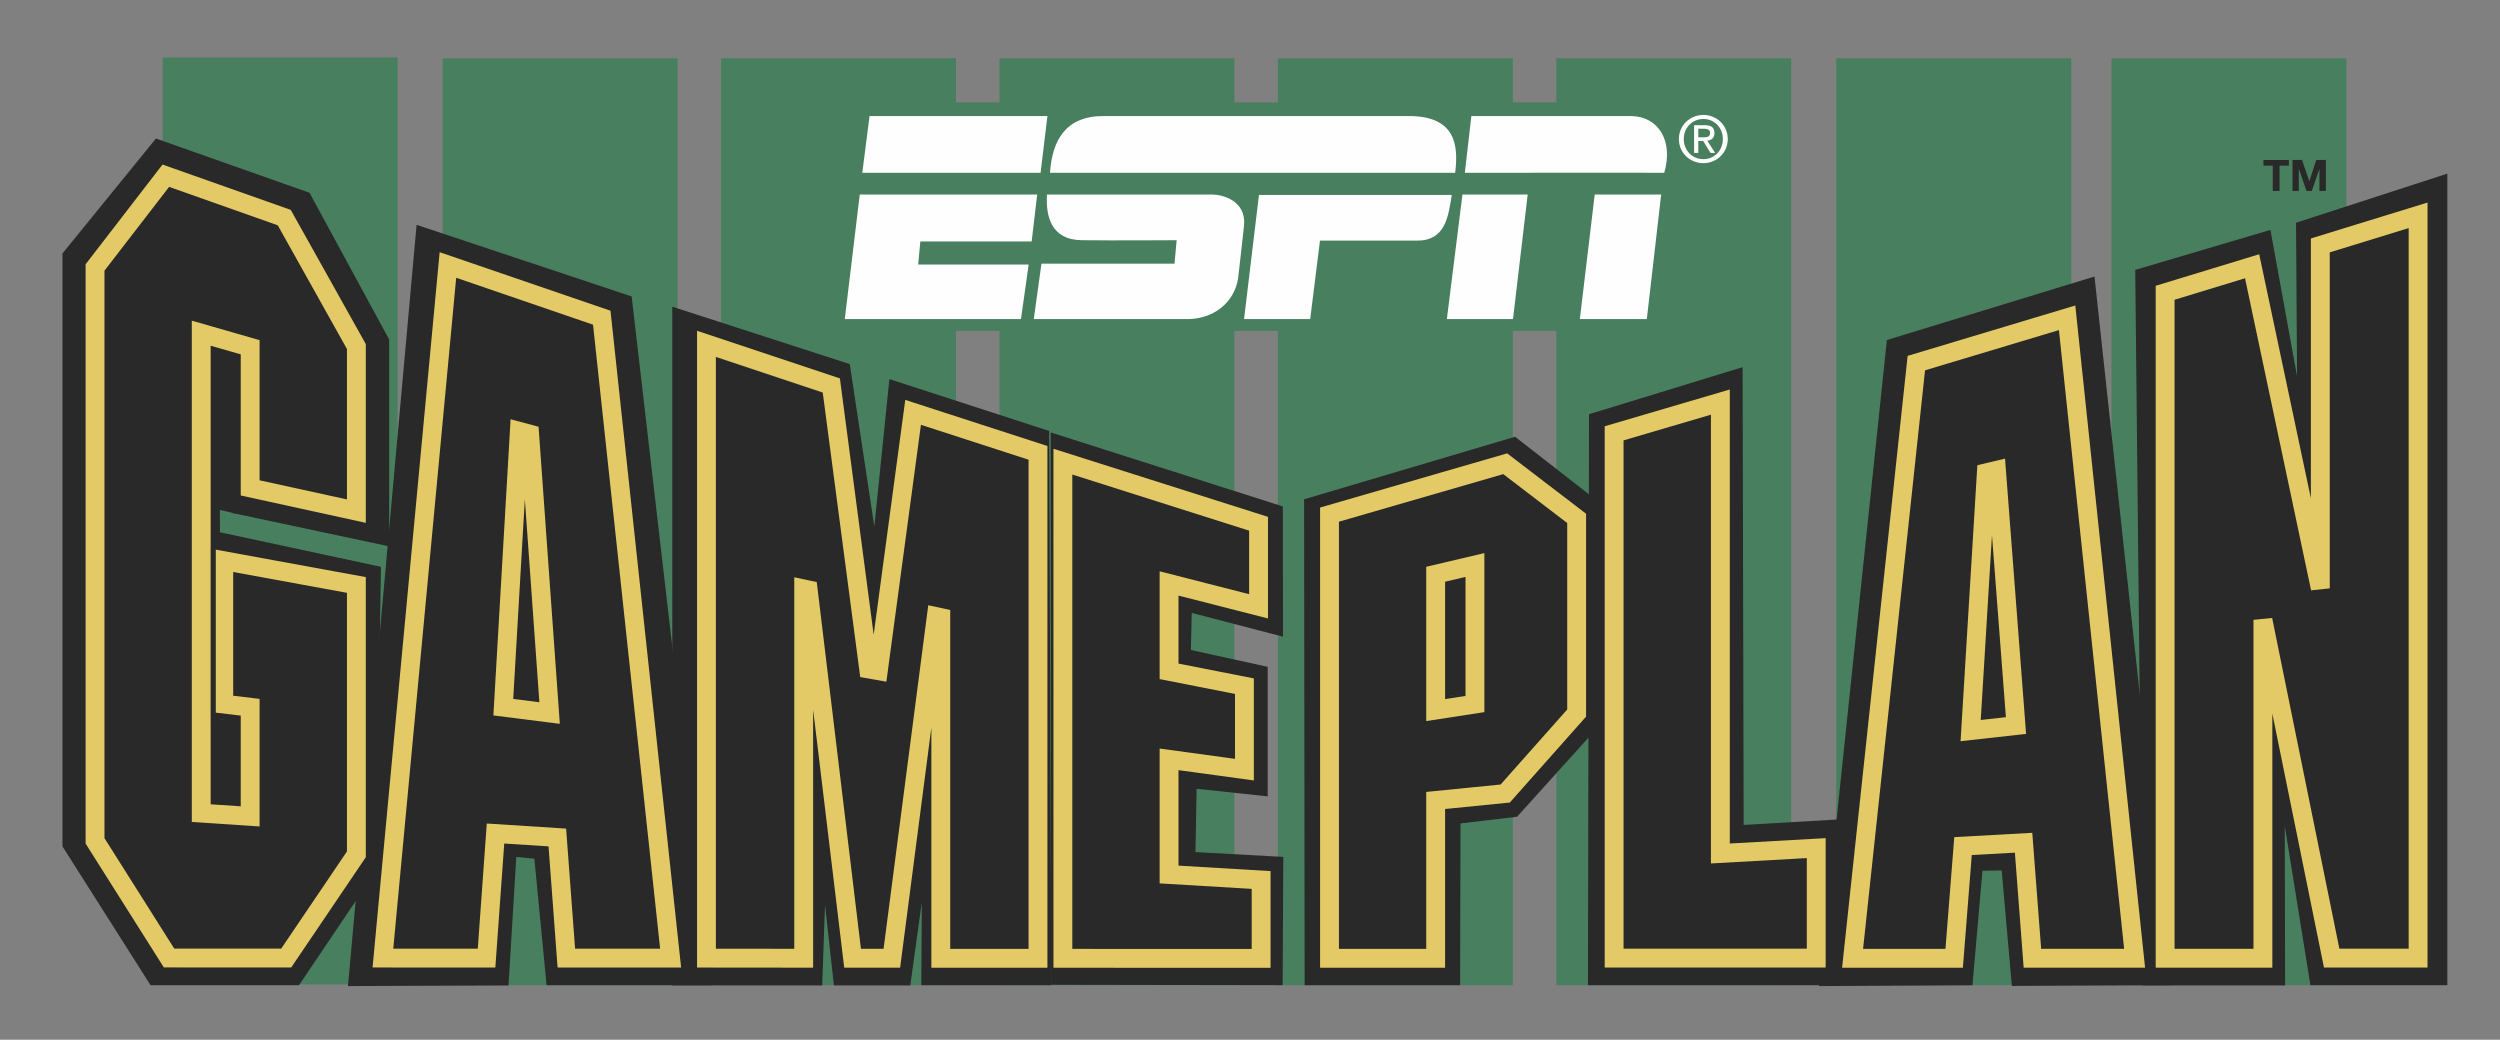 <?xml version="1.0" encoding="UTF-8"?>
<!DOCTYPE svg PUBLIC "-//W3C//DTD SVG 1.1//EN" "http://www.w3.org/Graphics/SVG/1.1/DTD/svg11.dtd">
<!-- Creator: CorelDRAW 2021 (64-Bit) -->
<svg xmlns="http://www.w3.org/2000/svg" xml:space="preserve" width="8.425in" height="3.504in" version="1.1" style="shape-rendering:geometricPrecision; text-rendering:geometricPrecision; image-rendering:optimizeQuality; fill-rule:evenodd; clip-rule:evenodd"
viewBox="0 0 8425.2 3503.93"
 xmlns:xlink="http://www.w3.org/1999/xlink"
 xmlns:xodm="http://www.corel.com/coreldraw/odm/2003">
 <rect x="0" y="0" width="8425.2" height="3503.93" fill="#808080" stroke="none"/>
 <defs>
  <style type="text/css">
   <![CDATA[
    .str0 {stroke:#E3CA66;stroke-width:63.55;stroke-miterlimit:4}
    .str1 {stroke:#282928;stroke-width:16.27;stroke-miterlimit:4}
    .fil3 {fill:none;fill-rule:nonzero}
    .fil1 {fill:#FEFEFE;fill-rule:nonzero}
    .fil0 {fill:#48805F;fill-rule:nonzero}
    .fil2 {fill:#282928;fill-rule:nonzero}
   ]]>
  </style>
 </defs>
 <g id="图层_x0020_1">
  <g id="_1886097801456">
   <polygon class="fil0" points="2283.72,3320.04 2283.72,196.35 1491.84,196.35 1491.84,3320.04 "/>
   <polygon class="fil0" points="3221.87,3320.04 3221.87,196.35 2430.1,196.35 2430.1,3320.04 "/>
   <polygon class="fil0" points="4160.02,3320.04 4160.02,196.35 3368.36,196.35 3368.36,3320.04 "/>
   <polygon class="fil0" points="5098.39,3320.04 5098.39,196.35 4306.5,196.35 4306.5,3320.04 "/>
   <polygon class="fil0" points="6036.54,3320.04 6036.54,196.35 5244.87,196.35 5244.87,3320.04 "/>
   <polygon class="fil0" points="6980.22,3320.04 6980.22,196.35 6188.34,196.35 6188.34,3320.04 "/>
   <polygon class="fil0" points="7907.63,3320.04 7907.63,196.35 7115.86,196.35 7115.86,3320.04 "/>
   <polygon class="fil0" points="1339.93,3317.43 1339.93,193.63 548.26,193.63 548.26,3317.43 "/>
   <polygon class="fil0" points="5646.35,344.89 5646.35,1115.07 2793.7,1115.07 2793.7,344.89 "/>
   <polygon class="fil1" points="3529.93,391.01 2930.42,391.01 2906.01,582.3 3506.81,582.3 "/>
   <polygon class="fil1" points="3495.42,655.55 2897.44,655.55 2846.98,1075.25 3440.73,1075.25 3466.67,891.33 3094.38,891.33 3101.54,813.64 3476.76,813.64 "/>
   <path class="fil1" d="M3538.61 582.3c7.05,-107.85 51.65,-191.3 179.58,-191.3l1029.29 0c158.09,0 168.19,97.76 156.57,191.3l-1365.44 0z"/>
   <path class="fil1" d="M3528.41 655.55c-4.34,71.94 13.02,152.45 116.54,153.86 103.52,1.41 320.53,0 320.53,0l-7.27 78.99 -448.46 0 -25.82 186.85 509.33 0c96.24,2.93 166.23,-55.99 179.15,-136.5 0,1.41 20.18,-178.28 20.18,-179.8 7.27,-83.22 -73.24,-103.41 -107.64,-103.41 -28.76,0 -555.34,0.11 -556.53,0z"/>
   <path class="fil1" d="M4192.57 1075.25l50.24 -418.3 649.74 0c-11.61,73.24 -21.48,153.86 -116.43,153.86 -79.1,0 -327.69,0 -327.69,0l-32.99 264.43 -222.87 0z"/>
   <polygon class="fil1" points="4876.06,1075.25 4928.57,655.55 5148.41,655.55 5098.93,1075.25 "/>
   <path class="fil1" d="M4936.6 582.3l22.03 -191.3 538.63 0c91.8,1.52 142.91,83.44 111.33,191.3 0.76,-0.54 -671.98,0 -671.98,0z"/>
   <polygon class="fil1" points="5374.32,655.55 5598.28,655.55 5549.89,1075.25 5324.19,1075.25 "/>
   <path class="fil1" d="M5657.96 468.37c0,-46.55 37.87,-81.05 82.69,-81.05 44.16,0 82.03,34.5 82.03,81.05 0,46.98 -37.87,81.49 -82.03,81.49 -44.81,0 -82.69,-34.51 -82.69,-81.49zm82.69 67.93l0 0c36.67,0 65.54,-28.75 65.54,-67.93 0,-38.41 -28.86,-67.49 -65.54,-67.49 -37.22,0 -66.19,29.08 -66.19,67.49 0,39.17 28.97,67.93 66.19,67.93zm-17.25 -20.94l0 0 -14.11 0 0 -93.53 35.7 0c22.03,0 32.88,8.14 32.88,26.58 0,16.82 -10.42,24.09 -24.09,25.72l26.37 41.23 -15.63 0 -24.74 -40.47 -16.38 0 0 40.47zm16.93 -52.63l0 0c12.04,0 22.79,-0.76 22.79,-15.19 0,-11.61 -10.53,-13.78 -20.51,-13.78l-19.2 0 0 28.97 16.93 0z"/>
   <polygon class="fil2" points="8247.8,3320.04 7786.21,3320.04 7699.84,2783.58 7701.04,3320.69 7221.11,3320.69 7195.94,909.45 7651.56,774.69 7741.29,1268.28 7737.82,750.6 8247.8,585.02 "/>
   <polygon class="fil2" points="3543.16,3320.04 3104.8,3320.04 3106.53,3040.74 3067.79,3320.69 2810.31,3320.69 2780.36,3049.1 2770.92,3320.69 2265.82,3320.69 2265.6,1033.48 2863.8,1226.94 2946.59,1774.46 2997.26,1277.51 3535.78,1452.31 "/>
   <polygon class="fil2" points="4323.76,2145.56 4016.25,2065.48 4013.43,2190.48 4272.22,2247.23 4272.22,2683.75 4032.74,2658.15 4028.84,2871.47 4324.84,2887.75 4322.56,3320.04 3542.4,3318.74 3540.88,1457.2 4323.22,1706.65 "/>
   <polygon class="fil2" points="5876.28,2780 6193.76,2761.56 6193.76,3320.04 5351.54,3320.04 5355.11,1395.89 5872.69,1237.25 "/>
   <path class="fil2" d="M7317.46 3320.04l-537.33 2.5 -34.29 -389.22 -64.78 1.09 -33.75 385.96 -516.81 2.72 228.41 -2177.3 699.65 -213.98 258.9 2388.24zm-600.59 -1106.12l0 0 -17.25 75.96 31.03 -6.84 -13.78 -69.12z"/>
   <path class="fil2" d="M2397.87 3320.04l-555.88 0 -41.12 -426.11 -60.87 -6.19 -26.26 433.16 -541.02 2.17 231.23 -2565.54 724.83 241.54 269.09 2320.96zm-622.83 -1195.75l0 0 -12.04 82.79 24.09 0 -12.05 -82.79z"/>
   <path class="fil2" d="M5368.14 2469.34l-255.43 282.99 -190.65 22.57 -1.41 545.14 -523.98 0 -1.74 -1637.48 710.94 -210.72 265.84 207.14 -3.58 790.36zm-480.8 -492.3l0 0 -0.54 368.17 33.31 -7.16 2.39 -370.44 -35.16 9.44z"/>
   <polygon class="fil2" points="1311.5,1841.2 784.26,1729 779.06,1225.97 738.58,1213.06 745.42,2690.26 782.53,2692.11 783.4,2428.76 727.3,2422.69 722.2,1789.55 1283.94,1910.21 1266.69,2935.49 1007.79,3320.04 507.35,3320.04 210.48,2852.37 210.48,854.11 525.48,466.74 1043.16,649.58 1311.5,1144.04 "/>
   <polygon class="fil2" points="6735.43,2322.1 6735.43,2208.17 6694.42,2208.17 6694.42,2322.1 "/>
   <polygon class="fil2" points="1791.75,2232.8 1791.75,2118.87 1750.63,2118.87 1750.63,2232.8 "/>
   <polygon class="fil2" points="4878.12,1966.52 4930.96,1954.15 4930.96,2336.53 4879.96,2346.52 "/>
   <polygon class="fil3 str0" points="1201.04,1722.5 843.07,1644.15 843.07,1170.19 678.15,1122.78 678.15,2740.18 843.07,2751.24 843.07,2383.41 754.1,2372.77 754.1,1889.48 1201.04,1971.3 1201.04,2879.07 964.49,3228.68 569.64,3228.46 320.29,2833.71 320.29,901.31 558.79,592.07 957.98,733.24 1201.04,1167.81 "/>
   <polygon class="fil3 str0" points="5313.45,2402.94 5072.67,2674.2 4838.3,2697.54 4838.3,3229.54 4480.55,3229.54 4480.55,1734.21 5072.67,1562.77 5313.45,1746.91 "/>
   <polygon class="fil3 str0" points="4838.3,1935.17 4838.3,2392.96 4970.67,2372.56 4970.67,1904.02 "/>
   <polygon class="fil3 str0" points="2260.07,3228.89 1908.61,3228.89 1878.23,2822.32 1669.9,2808.97 1639.73,3228.89 1290.45,3228.68 1509.52,892.96 2027.97,1070.59 "/>
   <polygon class="fil3 str0" points="1784.91,1462.94 1750.19,1453.61 1696.16,2383.19 1852.19,2402.94 "/>
   <polygon class="fil3 str0" points="7193.76,3229.22 6849.37,3229.22 6819.63,2840 6615.53,2851.29 6585.69,3229.54 6243.35,3229.54 6458.2,1223.58 6966.33,1070.91 "/>
   <polygon class="fil3 str0" points="6728.27,1585.02 6694.09,1593.15 6641.25,2462.07 6794.03,2445.04 "/>
   <polygon class="fil3 str0" points="5797.72,2876.24 6120.85,2858.13 6120.85,3228.89 5439.75,3228.89 5439.75,1460.23 5797.72,1354.98 "/>
   <polygon class="fil3 str0" points="4241.4,2043.24 3939.86,1966.2 3939.86,2262.42 4193.77,2312.33 4193.77,2593.69 3939.86,2558.97 3939.86,2947.1 4250.08,2965.55 4250.08,3229.76 3582.01,3229.54 3582.01,1555.72 4241.4,1765.03 "/>
   <polygon class="fil3 str0" points="3498.13,3229.54 3170.55,3229.54 3170.55,2081.22 3155.36,2077.96 3005.62,3229.22 2873.24,3229.22 2723.72,1987.9 2708.53,1984.65 2708.53,3229.22 2380.83,3228.89 2380.83,1158.69 2801.63,1298.99 2927.49,2254.5 2960.05,2260.25 3077.23,1389.59 3498.13,1526.1 "/>
   <polygon class="fil3 str0" points="8149.17,3228.89 7857.94,3228.89 7626.17,2088.81 7626.17,3229.22 7296.63,3229.22 7296.63,986.6 7589.81,897.19 7819.63,1982.8 7819.63,826.99 8149.17,725.53 "/>
   <polygon class="fil2" points="800.54,2704.59 800.54,2424.86 721.22,2424.86 721.22,2704.59 "/>
   <polygon class="fil2" points="793.59,1730.85 793.59,1199.28 728.06,1199.28 721.22,1713.6 "/>
   <line class="fil3 str1" x1="719.05" y1="2444.17" x2="719.05" y2= "1836.86" />
   <polygon class="fil2" points="7659.37,558.21 7628.01,558.21 7628.01,539.01 7713.62,539.01 7713.62,558.21 7682.26,558.21 7682.26,643.39 7659.37,643.39 "/>
   <polygon class="fil2" points="7725.88,539.01 7758.11,539.01 7782.52,610.73 7782.74,610.73 7805.96,539.01 7838.3,539.01 7838.3,643.39 7816.7,643.39 7816.7,569.39 7816.59,569.39 7790.99,643.39 7773.19,643.39 7747.58,570.04 7747.15,570.04 7747.15,643.39 7725.88,643.39 "/>
  </g>
 </g>
</svg>

